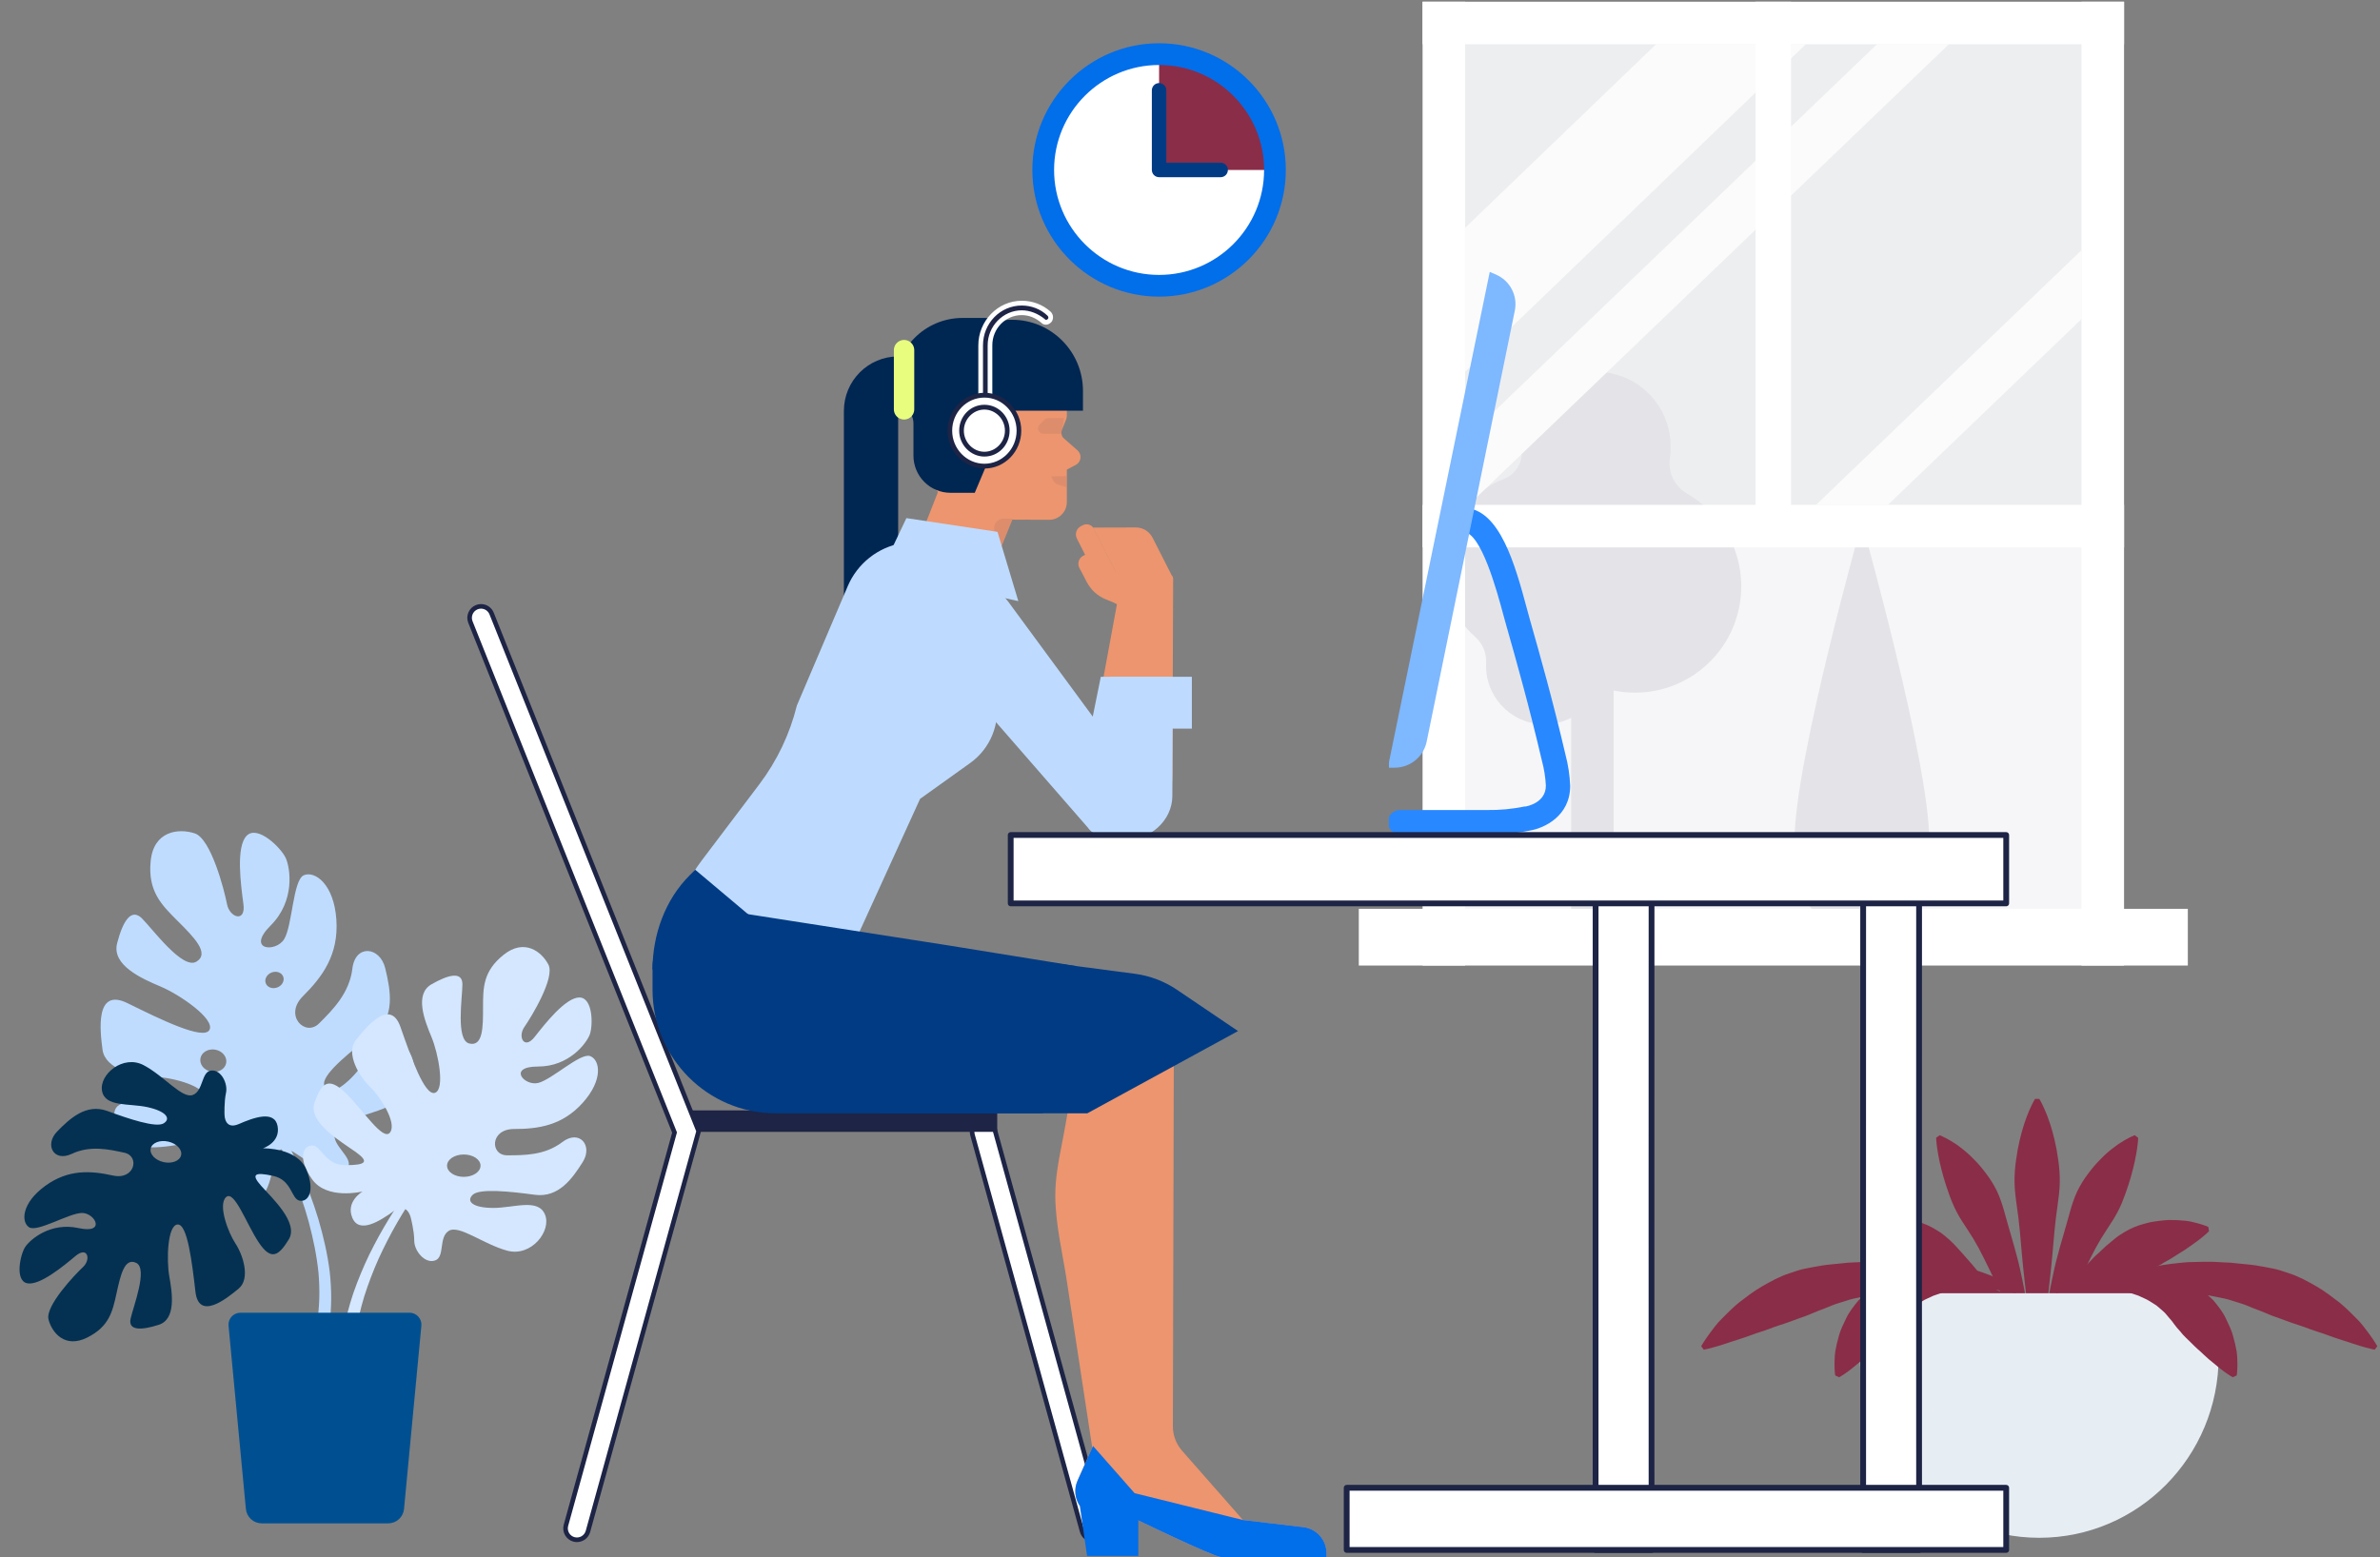 <?xml version="1.0" encoding="UTF-8"?> <svg xmlns="http://www.w3.org/2000/svg" width="770" height="504" viewBox="0 0 770 504" fill="none"><rect x="0" y="0" width="770" height="504" fill="#808080" stroke="none"/><g clip-path="url(#clip0_160_7807)"><path d="M465.847 169.905H676.417V299.723H465.847V169.905Z" fill="#F6F6F8"></path><path d="M467.682 7.427H680.881V170.267H467.682V7.427Z" fill="#EDEEF0"></path><path d="M624.153 271.744C624.153 297.041 612.69 299.851 602.249 299.851C590.913 299.851 580.597 297.041 580.597 271.744C580.597 246.447 602.376 169.12 602.376 169.12C602.376 169.12 624.153 246.458 624.153 271.744ZM545.865 159.763C543.885 158.638 542.29 156.942 541.288 154.896C540.286 152.85 539.924 150.55 540.249 148.295C540.469 146.838 540.546 145.363 540.479 143.892C540.188 130.591 529.175 120.046 515.881 120.337C502.587 120.628 492.046 131.646 492.337 144.946V146.185C492.41 148.089 491.883 149.969 490.829 151.558C489.776 153.146 488.251 154.363 486.468 155.037C470.825 161.081 463.041 178.668 469.082 194.319C470.835 198.86 473.653 202.913 477.299 206.137C478.481 207.204 479.409 208.521 480.016 209.994C480.623 211.466 480.893 213.056 480.807 214.646C480.32 225.06 488.365 233.895 498.773 234.382C502.082 234.536 505.373 233.817 508.315 232.295V304.438H522.07V223.466C540.676 227.274 558.844 215.271 562.651 196.656C564.111 189.513 563.266 182.091 560.236 175.46C557.207 168.829 552.151 163.332 545.796 159.763H545.865Z" fill="#E4E4E8"></path><path d="M584.253 14.307L473.997 120.325V73.744L535.813 14.307H584.253ZM630.526 14.307L475.178 163.386H473.997V142.205L607.281 14.307H630.526ZM673.441 80.957V103.262L610.788 163.386H587.554L673.441 80.957Z" fill="#FBFBFB"></path><path d="M673.44 0.546H687.195V312.466H673.44V0.546ZM460.242 0.546H473.997V312.466H460.242V0.546ZM567.987 0.546H579.45V177.147H567.987V0.546Z" fill="white"></path><path d="M439.61 294.117H707.827V312.466H439.61V294.117ZM460.243 163.386H687.196V177.147H460.243V163.386ZM460.243 0.546H687.196V14.307H460.243V0.546Z" fill="white"></path></g><g clip-path="url(#clip1_160_7807)"><g clip-path="url(#clip2_160_7807)"><path d="M480.958 269.976H452.933C450.761 269.976 449 268.224 449 266.062C449 263.901 450.761 262.149 452.933 262.149H480.958C485.104 262.214 489.245 261.828 493.308 260.995H493.624C494.253 260.877 500.133 259.723 500.133 254.243C499.991 251.471 499.548 248.722 498.816 246.046C494.744 228.592 490.497 213.583 487.684 203.662L487.388 202.646C487.073 201.531 486.72 200.24 486.347 198.87C484.38 191.571 479.169 172.199 473.525 172.199C471.352 172.199 469.592 170.448 469.592 168.286C469.592 166.124 471.352 164.372 473.525 164.372C485.207 164.372 490.261 183.137 493.959 196.834C494.312 198.185 494.648 199.417 494.961 200.512L495.257 201.548C498.09 211.529 502.376 226.633 506.487 244.263C507.353 247.553 507.862 250.923 508.002 254.322C508.002 264.106 499.605 268.019 495.003 268.783C490.379 269.708 485.669 270.107 480.958 269.976Z" fill="#2888FF"></path><path d="M483.948 88.842L481.982 88L449 248.452H451.085C456.08 248.491 460.427 245.062 461.528 240.215L490.083 100.543C491.087 95.687 488.524 90.799 483.948 88.842Z" fill="#7EB8FF"></path></g></g><g clip-path="url(#clip3_160_7807)"><path d="M353.664 498.321C352.856 498.32 352.071 498.054 351.428 497.563C350.785 497.073 350.321 496.385 350.105 495.605L314.635 367.286C314.403 366.349 314.545 365.358 315.03 364.525C315.516 363.692 316.308 363.081 317.236 362.824C318.164 362.566 319.156 362.682 320.001 363.146C320.845 363.611 321.475 364.387 321.757 365.31L357.227 493.63C357.38 494.18 357.403 494.758 357.296 495.318C357.188 495.879 356.953 496.407 356.607 496.861C356.262 497.316 355.817 497.684 355.306 497.937C354.796 498.19 354.234 498.322 353.664 498.321Z" fill="white"></path><path d="M353.664 499.061C352.695 499.059 351.753 498.739 350.982 498.151C350.211 497.563 349.653 496.739 349.392 495.804L313.922 367.484C313.766 366.922 313.721 366.335 313.792 365.755C313.863 365.176 314.048 364.617 314.336 364.11C314.622 363.601 315.005 363.154 315.465 362.795C315.924 362.437 316.45 362.173 317.011 362.019C319.336 361.376 321.831 362.811 322.468 365.114L357.938 493.433C358.095 493.995 358.139 494.583 358.068 495.162C357.997 495.741 357.812 496.3 357.524 496.808C357.238 497.316 356.855 497.763 356.396 498.122C355.936 498.481 355.411 498.745 354.849 498.898C354.457 499.007 354.058 499.061 353.664 499.061ZM318.197 363.337C317.673 363.336 317.159 363.474 316.707 363.738C316.255 364.002 315.881 364.382 315.624 364.838C315.431 365.176 315.308 365.549 315.26 365.935C315.213 366.321 315.242 366.713 315.347 367.087L350.817 495.407C351.03 496.161 351.532 496.801 352.213 497.188C352.894 497.574 353.7 497.676 354.456 497.471C355.215 497.261 355.848 496.765 356.238 496.078C356.628 495.39 356.726 494.591 356.515 493.828L321.045 365.509C320.871 364.885 320.499 364.335 319.985 363.943C319.471 363.551 318.843 363.338 318.197 363.337Z" fill="#1D2445"></path><path d="M222.132 359.356H322.631V366.298H222.132V359.356Z" fill="#1D2445"></path><path d="M186.663 498.321C186.094 498.321 185.532 498.19 185.021 497.937C184.511 497.683 184.065 497.315 183.72 496.861C183.375 496.407 183.14 495.879 183.032 495.318C182.925 494.758 182.948 494.18 183.1 493.63L218.236 366.514L152.195 201.316C152.007 200.863 151.91 200.377 151.91 199.887C151.911 199.396 152.008 198.91 152.198 198.458C152.387 198.005 152.664 197.595 153.014 197.251C153.363 196.907 153.776 196.636 154.231 196.453C154.686 196.271 155.172 196.181 155.662 196.188C156.151 196.196 156.635 196.301 157.083 196.497C157.532 196.693 157.937 196.977 158.276 197.332C158.614 197.686 158.879 198.105 159.054 198.563L226.025 366.08L190.221 495.605C190.006 496.385 189.541 497.073 188.899 497.564C188.256 498.054 187.471 498.32 186.663 498.321Z" fill="white"></path><path d="M186.663 499.061C186.269 499.061 185.87 499.007 185.478 498.9C184.336 498.583 183.385 497.84 182.802 496.808C182.218 495.775 182.071 494.576 182.388 493.433L217.457 366.559L151.508 201.591C151.068 200.49 151.082 199.281 151.548 198.191C152.014 197.102 152.875 196.256 153.976 195.816C154.501 195.605 155.06 195.496 155.626 195.496C157.448 195.496 159.063 196.592 159.742 198.288L226.805 366.037L226.739 366.279L190.934 495.804C190.674 496.739 190.116 497.563 189.345 498.151C188.574 498.739 187.632 499.058 186.663 499.061ZM155.626 196.977C155.047 196.978 154.481 197.149 153.998 197.469C153.515 197.788 153.136 198.242 152.908 198.775C152.754 199.132 152.673 199.517 152.668 199.906C152.664 200.295 152.736 200.681 152.881 201.042L219.016 366.471L218.95 366.713L183.814 493.828C183.603 494.591 183.702 495.389 184.09 496.078C184.479 496.766 185.111 497.262 185.873 497.472C186.628 497.675 187.433 497.573 188.114 497.186C188.794 496.8 189.296 496.161 189.51 495.407L225.247 366.123L158.369 198.838C158.151 198.288 157.772 197.817 157.283 197.485C156.794 197.153 156.216 196.976 155.626 196.977Z" fill="#1D2445"></path></g><g clip-path="url(#clip4_160_7807)"><path d="M655.487 423.843L650.831 422.583C649.347 422.153 647.547 421.761 645.507 421.286C644.482 421.059 643.412 420.779 642.258 420.558L638.619 419.892C636.108 419.345 633.33 419.109 630.451 418.695C627.537 418.525 624.512 418.091 621.363 418.152C618.225 418.012 615.004 418.288 611.762 418.399C608.527 418.77 605.259 419.059 602.059 419.787C600.456 420.095 598.856 420.406 597.31 420.958C595.759 421.467 594.203 421.865 592.712 422.469C591.218 423.07 589.759 423.701 588.296 424.216C586.837 424.748 585.444 425.446 584.023 425.953C581.16 426.909 578.455 428.064 575.741 428.869C574.386 429.271 573.113 429.813 571.849 430.265C570.57 430.695 569.344 431.144 568.122 431.507C565.743 432.367 563.531 433.181 561.486 433.802C560.462 434.112 559.495 434.402 558.629 434.729L556.163 435.514C553.138 436.433 551.227 436.797 551.227 436.797L550.38 435.664C550.38 435.664 551.309 433.99 553.262 431.347C554.266 430.062 555.404 428.362 557.022 426.806C558.605 425.201 560.41 423.364 562.556 421.585C564.764 419.903 567.156 418.014 569.922 416.394C572.706 414.804 575.671 413.113 579.037 412.038C580.713 411.498 582.379 410.853 584.175 410.53C585.952 410.145 587.774 409.863 589.587 409.542C591.405 409.238 593.284 409.145 595.127 408.927L597.898 408.639L600.688 408.509C604.392 408.203 608.101 408.369 611.718 408.469C615.333 408.783 618.866 409.147 622.216 409.853C623.9 410.139 625.542 410.461 627.123 410.898C628.709 411.301 630.263 411.667 631.75 412.103C634.693 413.101 637.497 413.891 639.974 414.94C642.257 415.796 644.503 416.748 646.708 417.794C648.689 418.701 650.403 419.487 651.734 420.246L655.997 422.522L655.487 423.843ZM663.516 422.522L667.779 420.246C669.112 419.487 670.826 418.703 672.805 417.794C675.009 416.746 677.256 415.794 679.54 414.94C682.016 413.893 684.821 413.101 687.763 412.103C689.25 411.665 690.804 411.301 692.39 410.898C694.007 410.467 695.645 410.118 697.297 409.853C700.649 409.147 704.18 408.783 707.795 408.469C711.412 408.369 715.121 408.203 718.825 408.509L721.615 408.639L724.387 408.927C726.229 409.145 728.108 409.238 729.926 409.542C731.741 409.863 733.562 410.145 735.338 410.53C737.134 410.853 738.802 411.498 740.476 412.038C743.84 413.113 746.807 414.802 749.591 416.394C752.359 418.016 754.75 419.903 756.958 421.585C759.103 423.364 760.908 425.201 762.491 426.806C764.111 428.364 765.247 430.064 766.251 431.347C768.204 433.99 769.133 435.664 769.133 435.664L768.288 436.797C768.288 436.797 766.375 436.433 763.354 435.512L760.888 434.727C760.021 434.4 759.053 434.11 758.031 433.8C755.986 433.179 753.774 432.367 751.396 431.505C750.173 431.14 748.947 430.691 747.668 430.263C746.404 429.813 745.129 429.269 743.776 428.867C741.064 428.062 738.357 426.907 735.494 425.951C734.075 425.444 732.68 424.746 731.221 424.214C729.756 423.699 728.299 423.068 726.805 422.467C725.314 421.863 723.758 421.465 722.207 420.956C720.661 420.404 719.063 420.093 717.458 419.785C714.258 419.059 710.99 418.77 707.755 418.397C704.513 418.285 701.292 418.012 698.154 418.15C695.005 418.089 691.98 418.523 689.066 418.693C686.185 419.105 683.407 419.343 680.898 419.89L677.259 420.556C676.103 420.777 675.033 421.057 674.01 421.284C671.97 421.759 670.17 422.151 668.687 422.581L664.03 423.841L663.516 422.522Z" fill="#8A2D48"></path><path d="M658.38 440.855C658.38 440.855 657.545 435.528 656.539 427.538C656.053 423.543 655.473 418.882 654.953 413.888C654.363 408.895 653.948 403.569 653.462 398.242C653.209 395.585 652.889 392.935 652.501 390.294C652.123 387.673 651.802 385.094 651.762 382.596C651.732 380.1 651.924 377.686 652.26 375.397C652.563 373.108 652.968 370.945 653.44 368.947C653.892 366.95 654.429 365.118 654.963 363.494C655.479 361.871 656.069 360.457 656.561 359.292C657.569 356.965 658.38 355.634 658.38 355.634H659.785C659.785 355.634 660.598 356.965 661.601 359.296C662.093 360.461 662.683 361.875 663.199 363.498C663.733 365.122 664.271 366.952 664.722 368.951C665.194 370.947 665.6 373.112 665.903 375.401C666.24 377.69 666.431 380.102 666.4 382.6C666.36 385.096 666.039 387.677 665.662 390.298C665.274 392.939 664.953 395.589 664.7 398.246C664.215 403.573 663.799 408.899 663.209 413.892C662.689 418.886 662.109 423.547 661.623 427.542C660.622 435.528 659.785 440.855 659.785 440.855H658.38Z" fill="#8A2D48"></path><path d="M660.409 438.649L660.706 435.277C660.788 434.203 660.927 432.903 661.113 431.405C661.294 429.91 661.475 428.21 661.758 426.381C662.017 424.545 662.33 422.561 662.687 420.459C663.006 418.348 663.502 416.161 663.938 413.866C664.445 411.594 664.901 409.215 665.567 406.856C666.172 404.476 666.872 402.077 667.569 399.667C668.311 397.272 668.928 394.817 669.63 392.415C670.28 389.994 671.071 387.653 672.073 385.502C673.078 383.442 674.288 381.491 675.686 379.68C676.92 378.013 678.277 376.443 679.746 374.983C680.986 373.704 682.322 372.524 683.741 371.452C684.843 370.579 686.008 369.791 687.227 369.095C689.281 367.9 690.627 367.388 690.627 367.388L691.764 368.222C691.764 368.222 691.731 369.701 691.372 371.988C691.171 373.116 690.977 374.506 690.635 376C690.294 377.491 689.893 379.143 689.395 380.89C688.861 382.735 688.267 384.563 687.613 386.368C686.932 388.269 686.161 390.236 685.146 392.155C684.16 394.095 682.878 395.968 681.609 397.922C680.299 399.879 679.084 401.899 677.966 403.974C675.748 408.16 673.751 412.484 671.76 416.53C669.881 420.619 668.076 424.454 666.643 427.802L661.766 439L660.409 438.649Z" fill="#8A2D48"></path><path d="M661.559 443.545L661.802 440.276C661.84 439.242 662.055 437.961 662.288 436.478C662.488 434.974 662.85 433.329 663.289 431.529C663.689 429.713 664.381 427.816 665.05 425.758C665.844 423.754 666.72 421.623 667.886 419.529L668.731 417.918L669.712 416.356C670.393 415.321 671.031 414.211 671.854 413.243L674.273 410.232L676.962 407.41C677.831 406.411 678.875 405.654 679.794 404.709C680.732 403.782 681.699 402.903 682.713 402.108C683.721 401.306 684.69 400.411 685.748 399.725C686.784 399.042 687.853 398.412 688.951 397.836C691.119 396.708 693.391 396.122 695.529 395.578C697.558 395.195 699.609 394.943 701.669 394.823C703.588 394.797 705.352 394.902 706.908 395.061C708.457 395.192 709.836 395.6 710.95 395.87C713.186 396.469 714.457 397.059 714.457 397.059L714.684 398.461C714.684 398.461 713.672 399.494 711.912 400.87C711.037 401.568 709.959 402.317 708.766 403.171C707.576 404.037 706.243 404.942 704.782 405.788C703.361 406.732 701.844 407.687 700.206 408.536C698.672 409.581 696.936 410.368 695.208 411.218C694.317 411.642 693.402 412.009 692.466 412.318L689.64 413.426L688.185 413.99L686.802 414.684C685.882 415.159 684.917 415.619 684.072 416.216L681.487 417.993L679.078 419.984C678.235 420.613 677.593 421.422 676.808 422.1L675.684 423.161L674.668 424.3C673.251 425.767 672.123 427.392 670.939 428.897C669.891 430.48 668.801 431.969 668.006 433.469C667.177 434.954 666.354 436.312 665.788 437.572C665.182 438.824 664.608 439.911 664.217 440.891L662.924 443.896L661.559 443.545ZM656.394 439.002L651.517 427.804C650.084 424.458 648.279 420.621 646.401 416.532C644.409 412.486 642.412 408.164 640.194 403.976C639.077 401.9 637.862 399.881 636.551 397.924C635.283 395.972 634 394.097 633.017 392.157C632.001 390.237 631.228 388.273 630.55 386.37C629.896 384.564 629.301 382.737 628.767 380.892C628.312 379.273 627.898 377.642 627.527 376.002C627.188 374.508 626.993 373.12 626.79 371.99C626.431 369.703 626.399 368.224 626.399 368.224L627.535 367.39C627.535 367.39 628.882 367.901 630.935 369.097C631.967 369.691 633.173 370.46 634.422 371.454C635.704 372.428 637.075 373.595 638.416 374.985C639.809 376.344 641.158 377.931 642.477 379.682C643.874 381.493 645.085 383.444 646.089 385.504C647.091 387.654 647.882 389.996 648.532 392.417C649.235 394.819 649.849 397.274 650.594 399.669C651.29 402.077 651.991 404.478 652.595 406.858C653.263 409.217 653.717 411.598 654.225 413.868C654.66 416.161 655.156 418.348 655.475 420.461C655.83 422.563 656.144 424.547 656.403 426.383C656.686 428.212 656.866 429.91 657.047 431.407C657.233 432.905 657.374 434.203 657.454 435.279L657.751 438.651L656.394 439.002ZM655.357 444.03L653.404 441.449C651.723 439.22 649.978 437.039 648.173 434.912C647.007 433.485 645.793 432.099 644.534 430.756C643.247 429.295 641.784 427.861 640.335 426.347C638.797 424.912 637.256 423.411 635.622 421.982C634.038 420.501 632.292 419.166 630.602 417.802C628.832 416.53 627.031 415.319 625.138 414.331C623.306 413.261 621.413 412.401 619.801 411.265C618.113 410.242 616.658 408.978 615.211 407.83C613.854 406.688 612.512 405.528 611.186 404.35C609.952 403.185 608.78 402.132 607.754 401.103C606.73 400.072 605.841 399.09 605.082 398.305C603.585 396.68 602.754 395.505 602.754 395.505L603.195 394.156C603.195 394.156 604.532 393.77 606.831 393.529L608.733 393.37C609.412 393.368 610.146 393.376 610.925 393.421C612.485 393.504 614.257 393.636 616.096 394.081C617.033 394.261 617.981 394.527 618.982 394.774C619.944 395.101 620.951 395.43 621.953 395.842C624.014 396.56 626.003 397.7 627.978 398.991C629.867 400.411 631.71 402.043 633.35 403.932C635.06 405.74 636.646 407.694 638.308 409.53C639.887 411.447 641.491 413.322 642.89 415.301C644.381 417.202 645.588 419.263 646.82 421.181C647.936 423.181 649.116 425.028 649.998 426.919C650.941 428.772 651.782 430.535 652.49 432.193C653.245 433.818 653.821 435.382 654.345 436.748C654.887 438.109 655.311 439.292 655.606 440.28L656.603 443.371L655.357 444.03Z" fill="#8A2D48"></path><path d="M659.757 497.669C691.81 497.669 717.793 471.402 717.793 439V427.098C717.793 424.827 716.9 422.649 715.312 421.043C713.723 419.437 711.569 418.535 709.322 418.535H610.193C607.946 418.535 605.792 419.437 604.203 421.043C602.615 422.649 601.722 424.827 601.722 427.098V439C601.72 471.402 627.705 497.669 659.757 497.669Z" fill="#E6EEF4"></path><path d="M664.809 417.098L667.577 415.524C668.432 414.994 669.564 414.459 670.897 413.856C672.217 413.209 673.743 412.578 675.449 411.995C677.131 411.314 679.076 410.922 681.127 410.35C683.227 410.001 685.471 409.591 687.876 409.583L689.698 409.518L691.557 409.648C692.809 409.753 694.098 409.814 695.352 410.149C696.607 410.455 697.93 410.658 699.176 411.092L702.94 412.448C705.322 413.602 707.817 414.7 710.027 416.129L711.733 417.155C712.281 417.51 712.761 417.928 713.263 418.326C714.268 419.115 715.222 419.959 716.107 420.83C717.646 422.697 719.138 424.59 720.071 426.586C721.025 428.569 721.962 430.436 722.442 432.288C722.982 434.118 723.353 435.835 723.618 437.363C723.835 438.907 723.849 440.315 723.869 441.457C723.881 443.754 723.65 445.128 723.65 445.128L722.373 445.723C722.373 445.723 721.127 445.035 719.361 443.73C718.335 442.975 717.342 442.177 716.384 441.338C715.153 440.384 713.972 439.367 712.847 438.288C712.251 437.71 711.639 437.131 710.968 436.573C710.348 435.979 709.68 435.395 709.074 434.743C707.819 433.459 706.438 432.327 705.316 430.825C704.679 430.16 704.085 429.454 703.538 428.711L702.687 427.554L701.769 426.483C701.135 425.793 700.563 424.925 699.83 424.34C699.134 423.691 698.377 423.096 697.639 422.459L695.21 420.937C694.393 420.422 693.494 420.116 692.635 419.679C691.784 419.207 690.846 419.024 689.951 418.673L688.592 418.196L687.197 417.89C685.352 417.374 683.468 417.297 681.657 417.04C679.839 417.029 678.072 416.853 676.438 417.027L674.068 417.151C673.317 417.21 672.617 417.316 671.944 417.391C670.608 417.549 669.413 417.683 668.41 417.884L665.28 418.43L664.809 417.098ZM652.107 418.436L648.978 417.89C647.974 417.689 646.78 417.555 645.443 417.397C644.771 417.324 644.07 417.216 643.32 417.157L640.949 417.034C639.315 416.861 637.549 417.038 635.73 417.046C633.92 417.301 632.037 417.38 630.19 417.896L628.795 418.202L627.437 418.679C626.541 419.03 625.604 419.213 624.753 419.686C623.894 420.122 622.995 420.43 622.178 420.944L619.749 422.465C619.008 423.102 618.254 423.697 617.557 424.346C616.826 424.931 616.254 425.799 615.618 426.489L614.701 427.56L613.85 428.717C613.296 429.488 612.688 430.17 612.071 430.831C610.949 432.333 609.566 433.465 608.314 434.749C607.708 435.399 607.039 435.983 606.419 436.58C605.747 437.136 605.136 437.714 604.54 438.294C603.415 439.372 602.234 440.39 601.004 441.344C599.938 442.285 598.904 443.083 598.027 443.736C596.261 445.041 595.014 445.729 595.014 445.729L593.738 445.134C593.738 445.134 593.507 443.762 593.519 441.464C593.539 440.321 593.553 438.913 593.77 437.369C594.035 435.841 594.406 434.122 594.946 432.294C595.426 430.44 596.363 428.573 597.316 426.592C598.25 424.596 599.741 422.703 601.281 420.836C602.166 419.966 603.119 419.121 604.125 418.332C604.627 417.934 605.106 417.516 605.654 417.161L607.36 416.135C609.57 414.706 612.065 413.608 614.448 412.454L618.213 411.092C619.46 410.658 620.783 410.455 622.037 410.149C623.292 409.814 624.58 409.753 625.833 409.648L627.691 409.518L629.514 409.583C631.921 409.591 634.165 410.001 636.262 410.35C638.314 410.922 640.259 411.314 641.941 411.995C643.647 412.58 645.172 413.209 646.493 413.856C647.826 414.461 648.958 414.994 649.813 415.524L652.581 417.098L652.107 418.436Z" fill="#8A2D48"></path></g><g clip-path="url(#clip5_160_7807)"><path d="M421.676 494.219L402.128 491.91L382.425 469.485C380.507 467.301 379.451 464.487 379.457 461.574L379.79 330.616L379.639 330.558C365.344 325.075 349.645 334.149 347.17 349.313C346.126 355.716 345.112 362.133 343.883 368.504C342.679 374.752 341.327 381.053 341.419 387.452C341.55 396.589 343.787 405.607 345.158 414.605L349.635 443.955L349.642 444.005L353.38 468.513L348.645 479.12C346.132 484.751 350.235 491.112 356.378 491.112H366.35C366.35 491.112 392.459 503.808 394.972 503.888C398.426 503.998 429.16 503.888 429.16 503.888V502.673C429.161 500.588 428.399 498.575 427.019 497.017C425.639 495.458 423.738 494.463 421.676 494.219Z" fill="#ED956E"></path><path d="M273.024 193.423H290.582V115.353C280.885 115.353 273.024 123.248 273.024 132.986V193.423Z" fill="#002652"></path><path d="M313.656 162.839H339.103V123.15H297.707V146.822C297.707 155.667 304.848 162.839 313.656 162.839Z" fill="#ED956E"></path><path d="M310.383 210.464L291.883 188.739L305.483 154.061L318.789 159.364L329.347 163.679L310.383 210.464Z" fill="#ED956E"></path><path d="M345.16 124.493V134.6C345.16 134.967 345.09 135.331 344.954 135.672L343.619 139.004C343.17 140.123 343.467 141.403 344.36 142.21L345.16 142.932V162.481C345.16 163.237 345.011 163.986 344.722 164.684C344.433 165.383 344.01 166.017 343.476 166.55C342.943 167.084 342.31 167.506 341.613 167.793C340.917 168.08 340.17 168.227 339.418 168.223L303.297 168.076L303.445 155.721L345.16 124.493Z" fill="#ED956E"></path><path d="M340.136 154.582L348.042 150.46C348.455 150.245 348.81 149.931 349.075 149.547C349.34 149.163 349.508 148.719 349.563 148.255C349.619 147.791 349.561 147.32 349.394 146.884C349.228 146.447 348.957 146.058 348.607 145.75L340.136 138.314V154.582Z" fill="#ED956E"></path><path opacity="0.07" d="M327.588 167.888L324.725 167.843C324.284 167.836 323.847 167.926 323.443 168.105C323.04 168.284 322.68 168.549 322.388 168.881C322.096 169.213 321.88 169.605 321.753 170.029C321.627 170.454 321.593 170.9 321.655 171.339L322.84 179.738M344.23 135.299H339.17C338.715 135.299 338.278 135.48 337.956 135.804L336.326 137.441C335.245 138.527 336.01 140.382 337.54 140.382H343.422M340.065 154.154L340.717 155.434C341.074 156.135 341.703 156.658 342.456 156.88L345.042 157.644V154.085L340.065 154.154Z" fill="#002652"></path><path d="M327.449 103.488H326.594C324.857 103.488 323.191 104.181 321.962 105.415C320.734 106.648 320.044 108.322 320.044 110.066V132.909H350.373V126.51C350.373 113.795 340.11 103.488 327.449 103.488Z" fill="#002652"></path><path d="M323.542 132.582H289.459V124.956C289.459 112.772 299.295 102.895 311.427 102.895H318.603C319.913 102.895 321.169 103.418 322.095 104.348C323.021 105.278 323.542 106.54 323.542 107.855V132.582Z" fill="#002652"></path><path d="M277.714 302.306L217.563 313.315C216.07 300.983 219.417 288.553 226.894 278.656L245.656 253.831C251.391 246.243 255.529 237.562 257.816 228.317L274.279 189.686C275.815 186.082 278.224 182.922 281.288 180.492C284.351 178.062 287.971 176.441 291.819 175.776C303.526 173.754 314.648 181.644 316.662 193.401L322.31 226.368C322.974 230.246 322.535 234.233 321.044 237.871C319.552 241.509 317.068 244.651 313.877 246.934L297.669 258.535L277.714 302.306Z" fill="#BEDBFF"></path><path d="M348.199 312.655L306.711 305.943L240.879 295.671L231.187 294.839C220.388 293.911 211.111 302.464 211.111 313.348V320.28C211.111 342.381 228.952 360.297 250.959 360.297H337.355L348.199 312.655Z" fill="#013B84"></path><path d="M224.927 281.473L260.98 311.823L211.104 313.749C211.152 302.415 215.183 291.176 223.197 283.195L224.927 281.473Z" fill="#013B84"></path><path d="M352.419 268.367L303.872 212.633C298.715 206.712 299.26 197.724 305.097 192.477C311.376 186.83 321.134 187.836 326.14 194.645L369.474 253.572L361.021 267.609C359.149 270.72 354.803 271.103 352.419 268.367Z" fill="#BEDBFF"></path><path d="M379.305 251.202L379.547 187.29C379.548 187.093 379.51 186.899 379.436 186.717C379.362 186.535 379.253 186.369 379.115 186.23C378.977 186.09 378.814 185.979 378.633 185.903C378.453 185.828 378.259 185.788 378.063 185.787L363.177 185.73L353.981 235.585C353.623 238.204 353.438 240.844 353.429 243.488L353.389 253.948C353.383 255.469 353.676 256.977 354.25 258.385C354.825 259.792 355.669 261.073 356.737 262.153C357.804 263.233 359.072 264.091 360.47 264.679C361.867 265.266 363.366 265.572 364.881 265.578C366.768 265.585 368.638 265.219 370.384 264.501C372.131 263.782 373.719 262.725 375.058 261.39C376.398 260.055 377.462 258.468 378.191 256.72C378.919 254.972 379.298 253.097 379.305 251.202Z" fill="#ED956E"></path><path d="M349.201 183.774L351.641 188.425C352.946 190.911 355.08 192.858 357.67 193.923L362.864 196.057L353.565 178.228L350.416 179.887C349.743 180.242 349.236 180.85 349.008 181.578C348.781 182.307 348.85 183.097 349.201 183.774Z" fill="#ED956E"></path><path d="M360.663 185.037C358.083 186.359 357.203 189.816 358.698 192.758C360.192 195.7 363.496 197.013 366.076 195.691C368.656 194.369 369.536 190.912 368.041 187.97C366.547 185.028 363.243 183.715 360.663 185.037Z" fill="#ED956E"></path><path d="M363.901 190.766L353.928 171.137C353.606 170.503 353.046 170.023 352.372 169.803C351.697 169.584 350.964 169.642 350.332 169.965L349.708 170.286C349.359 170.464 349.049 170.71 348.796 171.009C348.542 171.307 348.349 171.653 348.228 172.027C348.108 172.401 348.061 172.795 348.092 173.186C348.123 173.578 348.231 173.959 348.409 174.309L358.243 193.665L363.901 190.766Z" fill="#ED956E"></path><path d="M379.053 186.148L372.9 174.036C372.387 173.027 371.606 172.181 370.643 171.591C369.681 171.001 368.574 170.69 367.446 170.694L353.639 170.735L365.102 193.297L379.053 186.148Z" fill="#ED956E"></path><path d="M284.459 360.296H351.775L400.539 333.681L380.778 320.316C376.693 317.553 372.025 315.78 367.142 315.139L285.52 304.405L284.459 360.296Z" fill="#013B84"></path><path d="M353.629 467.957L348.645 479.12C346.132 484.751 350.235 491.112 356.378 491.112H366.35C366.35 491.112 392.459 503.791 394.972 503.887C397.86 503.998 429.16 503.887 429.16 503.887V502.673C429.16 500.588 428.398 498.576 427.018 497.018C425.639 495.46 423.738 494.465 421.676 494.222L402.128 491.913L367.072 483.23L353.629 467.957Z" fill="#016EEA"></path><path d="M368.274 487.494H349.381L351.7 503.535H368.274V487.494Z" fill="#016EEA"></path><path d="M315.366 159.481H307.5C304.325 159.48 301.28 158.213 299.035 155.959C296.79 153.704 295.529 150.647 295.529 147.458V137.066C295.529 135.441 294.886 133.883 293.742 132.734C292.598 131.586 291.047 130.94 289.429 130.94H287.91V124.617H330.067L315.366 159.481Z" fill="#002652"></path><path d="M292.49 113.309V132.475" stroke="#E8FD7D" stroke-width="6.591" stroke-miterlimit="10" stroke-linecap="round"></path><path d="M320.995 150.108H326.079L325.595 139.418C325.52 137.755 324.809 136.185 323.611 135.034C322.412 133.884 320.818 133.242 319.16 133.242H318.791C315.251 133.242 312.761 136.736 313.903 140.102L316.108 146.595C316.456 147.62 317.114 148.509 317.99 149.139C318.867 149.769 319.917 150.108 320.995 150.108Z" fill="#ED956E"></path><path d="M356.143 219.033L351.5 241.973C351.107 244.588 350.904 247.23 350.893 249.875L350.848 263.402C350.823 269.8 356.469 271.941 363.46 271.965C372.168 271.996 379.256 265.559 379.289 257.589L379.45 219.033H356.143Z" fill="#BEDBFF"></path><path d="M359.481 219.033H385.6V235.81H359.481V219.033ZM329.46 194.541L285.168 184.694L293.247 167.676L322.719 172.121L329.46 194.541Z" fill="#BEDBFF"></path></g><g clip-path="url(#clip6_160_7807)"><path d="M620.866 391.454L620.886 501.607H602.79L602.77 391.454L602.79 280.293H620.886L620.866 391.454Z" fill="white"></path><path d="M620.924 502.543H602.79C602.542 502.543 602.303 502.444 602.128 502.268C601.952 502.093 601.854 501.855 601.854 501.607L601.833 391.454L601.854 280.294C601.854 280.045 601.952 279.807 602.128 279.632C602.303 279.456 602.542 279.358 602.79 279.358H620.886C621.009 279.357 621.131 279.381 621.245 279.428C621.359 279.475 621.462 279.544 621.549 279.631C621.637 279.718 621.705 279.821 621.752 279.935C621.799 280.049 621.823 280.171 621.823 280.294L621.802 391.454L621.823 501.343C621.864 501.482 621.872 501.63 621.846 501.773C621.82 501.916 621.761 502.051 621.674 502.168C621.587 502.284 621.473 502.379 621.343 502.444C621.213 502.509 621.069 502.543 620.924 502.543ZM603.726 500.671H619.95L619.929 391.454L619.95 281.229H603.726L603.706 391.454L603.726 500.671Z" fill="#1D2445"></path><path d="M534.308 390.448L534.329 501.607H516.23L516.212 390.448L516.23 280.293H534.329L534.308 390.448Z" fill="white"></path><path d="M534.366 502.543H516.232C515.984 502.543 515.746 502.444 515.57 502.268C515.394 502.093 515.296 501.855 515.296 501.607L515.275 390.447L515.296 280.294C515.296 280.045 515.394 279.807 515.57 279.632C515.746 279.456 515.984 279.358 516.232 279.358H534.328C534.451 279.357 534.573 279.381 534.687 279.428C534.801 279.475 534.905 279.544 534.992 279.631C535.079 279.718 535.148 279.821 535.194 279.935C535.241 280.049 535.265 280.171 535.265 280.294L535.244 390.447L535.265 501.343C535.306 501.482 535.314 501.63 535.288 501.773C535.262 501.916 535.203 502.051 535.116 502.168C535.029 502.284 534.915 502.379 534.785 502.444C534.655 502.509 534.511 502.543 534.366 502.543ZM517.168 500.671H533.392L533.371 390.447L533.392 281.229H517.168L517.148 390.447L517.168 500.671Z" fill="#1D2445"></path><path d="M326.99 270.235H649.067V292.366H326.99V270.235Z" fill="white"></path><path d="M649.067 293.302H326.99C326.742 293.302 326.504 293.204 326.328 293.028C326.152 292.853 326.054 292.615 326.054 292.366V270.235C326.054 269.986 326.152 269.748 326.328 269.573C326.504 269.397 326.742 269.299 326.99 269.299H649.067C649.316 269.299 649.554 269.397 649.729 269.573C649.905 269.748 650.004 269.986 650.004 270.235V292.366C650.004 292.615 649.905 292.853 649.729 293.028C649.554 293.204 649.316 293.302 649.067 293.302ZM327.926 291.431H648.131V271.171H327.926V291.431Z" fill="#1D2445"></path><path d="M435.691 481.487H649.067V501.607H435.691V481.487Z" fill="white"></path><path d="M649.067 502.543H435.691C435.443 502.543 435.205 502.444 435.029 502.268C434.854 502.093 434.755 501.855 434.755 501.607V481.487C434.755 481.239 434.854 481.001 435.029 480.825C435.205 480.65 435.443 480.551 435.691 480.551H649.067C649.316 480.551 649.554 480.65 649.729 480.825C649.905 481.001 650.004 481.239 650.004 481.487V501.607C650.004 502.125 649.586 502.543 649.067 502.543ZM436.628 500.671H648.131V482.423H436.628V500.671Z" fill="#1D2445"></path></g><g clip-path="url(#clip7_160_7807)"><path d="M375 92.486C395.703 92.486 412.486 75.703 412.486 55C412.486 34.297 395.703 17.514 375 17.514C354.297 17.514 337.514 34.297 337.514 55C337.514 75.703 354.297 92.486 375 92.486Z" fill="white"></path><path d="M375 17.514V55H412.486C412.486 34.266 395.734 17.514 375 17.514Z" fill="#8A2D48"></path><path d="M375 96C352.393 96 334 77.607 334 55C334 32.393 352.393 14 375 14C397.607 14 416 32.393 416 55C416 77.607 397.607 96 375 96ZM375 21.029C356.268 21.029 341.029 36.269 341.029 55C341.029 73.731 356.268 88.971 375 88.971C393.732 88.971 408.971 73.731 408.971 55C408.971 36.269 393.732 21.029 375 21.029Z" fill="#016EEA"></path><path d="M394.914 57.343H375C374.379 57.343 373.783 57.096 373.343 56.657C372.904 56.217 372.657 55.621 372.657 55V29.229C372.657 28.607 372.904 28.011 373.343 27.572C373.783 27.133 374.379 26.886 375 26.886C375.621 26.886 376.217 27.133 376.657 27.572C377.096 28.011 377.343 28.607 377.343 29.229V52.657H394.914C395.536 52.657 396.132 52.904 396.571 53.343C397.01 53.783 397.257 54.379 397.257 55C397.257 55.621 397.01 56.217 396.571 56.657C396.132 57.096 395.536 57.343 394.914 57.343Z" fill="#013B84"></path></g><g clip-path="url(#clip8_160_7807)"><path d="M318.782 139.064C319.688 139.064 320.292 138.444 320.292 137.513V111.755C320.292 105.859 324.975 101.204 330.564 101.204C333.131 101.204 335.548 102.135 337.361 103.842C337.663 104.152 338.116 104.307 338.418 104.307C338.871 104.307 339.324 104.152 339.626 103.842C339.777 103.376 339.928 103.066 339.928 102.601C339.928 102.135 339.777 101.825 339.475 101.514C337.059 99.342 333.887 98.101 330.715 98.101C323.313 98.101 317.422 104.307 317.422 111.755V137.513C317.271 138.444 317.876 139.064 318.782 139.064Z" fill="#1D2445"></path><path d="M330.563 98.877C323.615 98.877 318.027 104.618 318.027 111.755V137.513C318.027 137.978 318.329 138.288 318.782 138.288C319.235 138.288 319.537 137.978 319.537 137.513V111.755C319.537 105.549 324.522 100.428 330.563 100.428C333.282 100.428 335.85 101.514 337.965 103.221C338.116 103.376 338.267 103.532 338.418 103.532C338.569 103.532 338.871 103.376 339.022 103.221C339.324 102.911 339.173 102.445 338.871 102.135C336.605 99.963 333.584 98.877 330.563 98.877ZM330.563 97.325C334.038 97.325 337.361 98.566 339.928 100.894C340.381 101.359 340.684 101.98 340.684 102.601C340.684 103.221 340.533 103.842 340.079 104.307C339.626 104.773 339.022 105.083 338.418 105.083C337.814 105.083 337.361 104.928 336.907 104.463C335.095 102.911 332.98 101.98 330.563 101.98C325.277 101.98 321.047 106.324 321.047 111.755V137.513C321.047 138.754 319.99 139.84 318.782 139.84C317.573 139.84 316.516 138.754 316.516 137.513V111.755C316.516 103.842 322.86 97.325 330.563 97.325Z" fill="white"></path><path d="M318.48 150.857C312.307 150.857 307.302 145.716 307.302 139.374C307.302 133.033 312.307 127.892 318.48 127.892C324.653 127.892 329.657 133.033 329.657 139.374C329.657 145.716 324.653 150.857 318.48 150.857Z" fill="white"></path><path d="M318.48 151.632C325.126 151.632 330.412 146.046 330.412 139.374C330.412 132.702 324.975 127.116 318.48 127.116C311.985 127.116 306.547 132.702 306.547 139.374C306.547 146.046 311.985 151.632 318.48 151.632ZM318.48 128.668C324.219 128.668 328.902 133.478 328.902 139.374C328.902 145.271 324.219 150.081 318.48 150.081C312.74 150.081 308.057 145.271 308.057 139.374C308.057 133.478 312.74 128.668 318.48 128.668Z" fill="#1D2445"></path><path d="M318.48 146.978C314.392 146.978 311.078 143.574 311.078 139.375C311.078 135.175 314.392 131.771 318.48 131.771C322.567 131.771 325.881 135.175 325.881 139.375C325.881 143.574 322.567 146.978 318.48 146.978Z" fill="white"></path><path d="M318.48 147.753C323.011 147.753 326.636 144.029 326.636 139.374C326.636 134.72 323.011 130.996 318.48 130.996C313.948 130.996 310.323 134.72 310.323 139.374C310.323 144.029 314.099 147.753 318.48 147.753ZM318.48 132.547C322.105 132.547 325.126 135.651 325.126 139.374C325.126 143.098 322.105 146.202 318.48 146.202C314.855 146.202 311.834 143.098 311.834 139.374C311.834 135.651 314.855 132.547 318.48 132.547Z" fill="#1D2445"></path></g><path d="M89.418 363.123C92.3 368.123 94.779 373.244 97.072 378.497C99.331 383.752 101.374 389.113 103.021 394.621C104.631 400.138 105.95 405.764 106.669 411.529C107.306 417.3 107.383 423.185 106.487 429.053L102.495 428.324C103.439 422.974 103.516 417.442 103.042 411.924C102.489 406.405 101.347 400.926 99.909 395.518C98.434 390.115 96.559 384.81 94.463 379.593C92.346 374.397 89.993 369.235 87.327 364.339L89.418 363.123Z" fill="#BFDCFF"></path><path d="M137.659 381.867C135.003 385.308 132.526 389.005 130.231 392.752C127.94 396.51 125.832 400.377 123.914 404.339C121.971 408.282 120.319 412.353 118.867 416.474C117.385 420.593 116.346 424.833 115.465 429.077L111.568 428.293C112.619 423.854 113.842 419.464 115.497 415.247C117.123 411.022 118.949 406.884 121.058 402.901C123.136 398.91 125.405 395.022 127.857 391.249C130.322 387.48 132.909 383.844 135.793 380.322L137.659 381.867Z" fill="#D4E7FF"></path><path d="M125.584 493H84.684C83.402 493.002 82.166 492.526 81.216 491.664C80.267 490.801 79.672 489.616 79.549 488.338L73.941 429.05C73.727 426.785 75.513 424.829 77.792 424.829H132.474C134.754 424.829 136.539 426.785 136.326 429.05L130.718 488.338C130.595 489.616 130.001 490.802 129.051 491.664C128.102 492.526 126.866 493.002 125.584 493Z" fill="#005091"></path><path d="M128.868 337.184C122.686 334.584 119.071 343.449 113.714 348.796C108.351 354.143 104.81 354.173 104.839 350.638C104.867 347.103 113.788 339.96 120.916 334.601C128.048 329.237 126.352 320.417 124.638 313.364C122.925 306.306 114.96 305.491 114.009 313.449C113.053 321.408 107.696 326.756 103.227 331.214C98.763 335.667 91.733 328.655 97.989 322.418C104.24 316.18 109.615 309.066 108.823 297.589C108.037 286.107 101.872 281.74 98.313 283.245C94.761 284.745 94.636 299.476 91.943 303.918C89.245 308.353 79.51 307.555 87.549 299.533C95.588 291.511 93.908 280.924 92.456 277.698C91.01 274.472 83.394 266.878 79.825 270.442C76.249 274.005 77.918 286.365 78.749 292.539C79.587 298.719 74.286 296.997 73.437 292.585C72.589 288.172 68.297 271.422 62.997 269.695C57.697 267.974 49.715 268.926 48.748 278.651C47.78 288.377 52.175 292.762 57.447 298.018C62.718 303.275 67.984 308.531 63.538 311.222C59.086 313.913 49.448 300.738 45.936 297.232C42.423 293.725 39.731 298.167 37.898 305.253C36.065 312.334 45.776 316.672 51.953 319.271C58.13 321.871 69.583 329.727 67.779 333.279C65.98 336.825 51.861 329.875 41.279 324.665C30.69 319.449 32.346 333.576 33.178 339.756C34.014 345.931 43.738 348.502 49.05 348.456C54.367 348.411 65.861 350.965 66.709 355.378C67.558 359.791 53.411 356.376 44.553 356.45C35.695 356.524 35.666 360.059 39.151 367.099C42.635 374.135 56.838 370.486 63.05 369.545C69.255 368.61 69.237 370.377 63.881 375.726C58.524 381.073 52.359 376.706 49.973 379.084C47.594 381.461 49.621 386.45 59.053 388.137C68.486 389.825 73.548 381.102 73.548 381.102C73.548 381.119 73.554 385.372 79.725 387.966C85.901 390.56 87.745 381.712 88.685 375.52C89.625 369.324 94.907 372.813 94.907 372.813C94.907 372.813 99.319 375.43 101.95 378.058C104.591 380.687 110.779 381.519 112.584 377.973C114.382 374.421 107.33 370.944 108.252 366.52C109.175 362.096 120.697 361.115 128.706 356.629C136.714 352.144 135.045 339.784 128.868 337.184ZM73.181 344.008C72.828 345.974 70.682 347.24 68.376 346.83C66.076 346.42 64.493 344.493 64.841 342.52C65.194 340.554 67.34 339.288 69.646 339.698C71.945 340.108 73.529 342.035 73.181 344.008ZM89.73 319.562C88.17 320.161 86.496 319.562 85.984 318.228C85.472 316.894 86.32 315.326 87.88 314.727C89.434 314.128 91.114 314.721 91.626 316.061C92.138 317.395 91.29 318.963 89.73 319.562Z" fill="#BFDCFF"></path><path d="M181.881 369.634C176.313 373.887 169.635 373.887 164.074 373.887C158.506 373.887 158.506 365.375 166.3 365.375C174.087 365.375 181.881 364.315 188.559 356.864C195.237 349.413 194.122 343.033 190.967 341.79C187.813 340.548 178.54 349.419 174.087 350.478C169.635 351.544 164.074 345.159 174.087 345.159C184.107 345.159 189.668 337.707 190.785 334.874C191.895 332.034 191.895 322.81 187.443 322.81C182.991 322.81 176.313 331.322 172.977 335.58C169.635 339.839 167.41 335.58 169.635 332.388C171.861 329.195 179.655 316.425 177.429 312.172C175.202 307.913 169.635 303.655 162.957 308.979C156.28 314.299 156.28 319.618 156.28 326.003C156.28 332.389 156.28 338.773 151.834 337.707C147.376 336.646 149.602 322.81 149.602 318.552C149.602 314.299 145.151 315.359 139.589 318.552C134.026 321.744 137.363 330.256 139.589 335.58C141.815 340.899 144.04 352.604 140.705 353.67C137.364 354.736 132.911 341.966 129.575 332.389C126.233 322.811 118.445 332.389 115.104 336.641C111.768 340.9 116.214 348.352 119.556 351.544C122.893 354.737 128.46 363.249 126.234 366.441C124.008 369.634 117.33 358.99 111.768 353.671C106.2 348.353 103.974 350.478 101.748 356.864C99.522 363.25 110.652 369.634 115.103 372.827C119.555 376.02 118.439 377.08 111.762 377.08C105.084 377.08 103.974 370.694 101.008 370.694C98.036 370.694 96.186 374.953 101.008 381.692C105.733 388.294 116.868 385.705 117.318 385.602C117.044 385.762 111.818 388.926 113.988 394.109C116.214 399.427 122.892 395.169 127.343 391.977C131.795 388.79 132.905 394.109 132.905 394.109C132.905 394.109 134.021 398.361 134.021 401.554C134.021 404.747 137.363 409.006 140.7 407.94C144.041 406.879 141.816 400.494 145.151 398.362C148.492 396.235 156.281 402.621 164.075 404.748C171.862 406.88 178.541 398.362 176.314 393.044C174.088 387.725 166.301 390.917 159.623 390.917C152.946 390.917 150.72 388.79 152.946 386.658C155.172 384.531 165.186 385.597 172.979 386.658C180.767 387.724 185.219 381.339 188.56 376.02C191.895 370.694 187.442 365.375 181.881 369.634ZM150.047 380.865C147.058 380.865 144.632 379.246 144.632 377.245C144.632 375.244 147.057 373.625 150.047 373.625C153.041 373.625 155.466 375.244 155.466 377.245C155.466 379.246 153.04 380.865 150.047 380.865Z" fill="#D4E7FF"></path><path d="M23.237 373.411C29.149 370.617 35.213 371.949 40.263 373.058C45.319 374.168 43.604 381.983 36.528 380.429C29.456 378.876 22.166 378.296 14.601 383.805C7.037 389.315 6.764 395.394 9.379 397.164C11.992 398.934 22.2 392.639 26.456 392.553C30.713 392.462 34.477 399.434 25.384 397.438C16.286 395.44 9.735 401.172 8.151 403.551C6.571 405.937 4.714 414.406 8.755 415.294C12.798 416.181 20.576 409.698 24.463 406.453C28.356 403.21 29.518 407.563 26.855 410.051C24.19 412.539 14.541 422.71 15.706 427.058C16.87 431.412 21.068 436.433 28.203 432.875C35.338 429.323 36.409 424.439 37.696 418.576C38.982 412.713 40.268 406.851 44.09 408.717C47.924 410.58 43.116 422.839 42.258 426.75C41.401 430.654 45.657 430.569 51.351 428.746C57.044 426.924 55.729 418.444 54.781 413.111C53.83 407.784 54.167 396.593 57.411 396.28C60.659 395.967 62.13 408.58 63.23 418.039C64.336 427.499 73.336 420.258 77.227 417.02C81.114 413.775 78.578 406.046 76.186 402.449C73.799 398.852 70.459 389.927 73.123 387.439C75.787 384.952 79.707 396.056 83.686 402.049C87.67 408.042 90.12 406.534 93.428 401.115C96.735 395.696 87.915 387.615 84.516 383.796C81.116 379.977 82.343 379.226 88.407 380.558C94.47 381.889 94.192 387.973 96.885 388.565C99.584 389.158 102.122 385.616 99.1 378.467C96.139 371.464 85.507 371.62 85.078 371.625C85.359 371.533 90.741 369.67 89.815 364.479C88.865 359.151 81.944 361.729 77.259 363.773C72.574 365.811 72.638 360.706 72.638 360.706C72.638 360.706 72.481 356.579 73.124 353.648C73.767 350.716 71.591 346.14 68.346 346.453C65.098 346.761 65.833 353.067 62.375 354.359C58.913 355.645 53.127 348.229 46.478 344.722C39.836 341.212 32.057 347.701 33.007 353.028C33.957 358.355 41.671 356.978 47.734 358.309C53.798 359.641 55.391 362.037 52.94 363.551C50.49 365.06 41.612 362.084 34.749 359.556C27.892 357.024 22.564 361.999 18.458 366.216C14.358 370.441 17.33 376.213 23.237 373.411ZM54.406 369.448C57.119 370.043 58.996 372.014 58.593 373.851C58.19 375.688 55.662 376.691 52.947 376.095C50.228 375.498 48.353 373.528 48.756 371.691C49.159 369.854 51.688 368.851 54.406 369.448Z" fill="#043152"></path><defs><clipPath id="clip0_160_7807"><rect width="268.217" height="311.92" fill="white" transform="translate(439.61 0.546)"></rect></clipPath><clipPath id="clip1_160_7807"><rect width="61.307" height="191.469" fill="white" transform="translate(449.363 82.008)"></rect></clipPath><clipPath id="clip2_160_7807"><rect width="59" height="182" fill="white" transform="translate(449 88)"></rect></clipPath><clipPath id="clip3_160_7807"><rect width="206.91" height="303.565" fill="white" transform="translate(151.19 195.496)"></rect></clipPath><clipPath id="clip4_160_7807"><rect width="218.753" height="142.035" fill="white" transform="translate(550.38 355.634)"></rect></clipPath><clipPath id="clip5_160_7807"><rect width="218.057" height="401.04" fill="white" transform="translate(211.104 102.895)"></rect></clipPath><clipPath id="clip6_160_7807"><rect width="323.95" height="233.244" fill="white" transform="translate(326.054 269.299)"></rect></clipPath><clipPath id="clip7_160_7807"><rect width="82" height="82" fill="white" transform="translate(334 14)"></rect></clipPath><clipPath id="clip8_160_7807"><rect width="34.137" height="54.307" fill="white" transform="matrix(-1 0 0 1 340.684 97.325)"></rect></clipPath></defs></svg> 